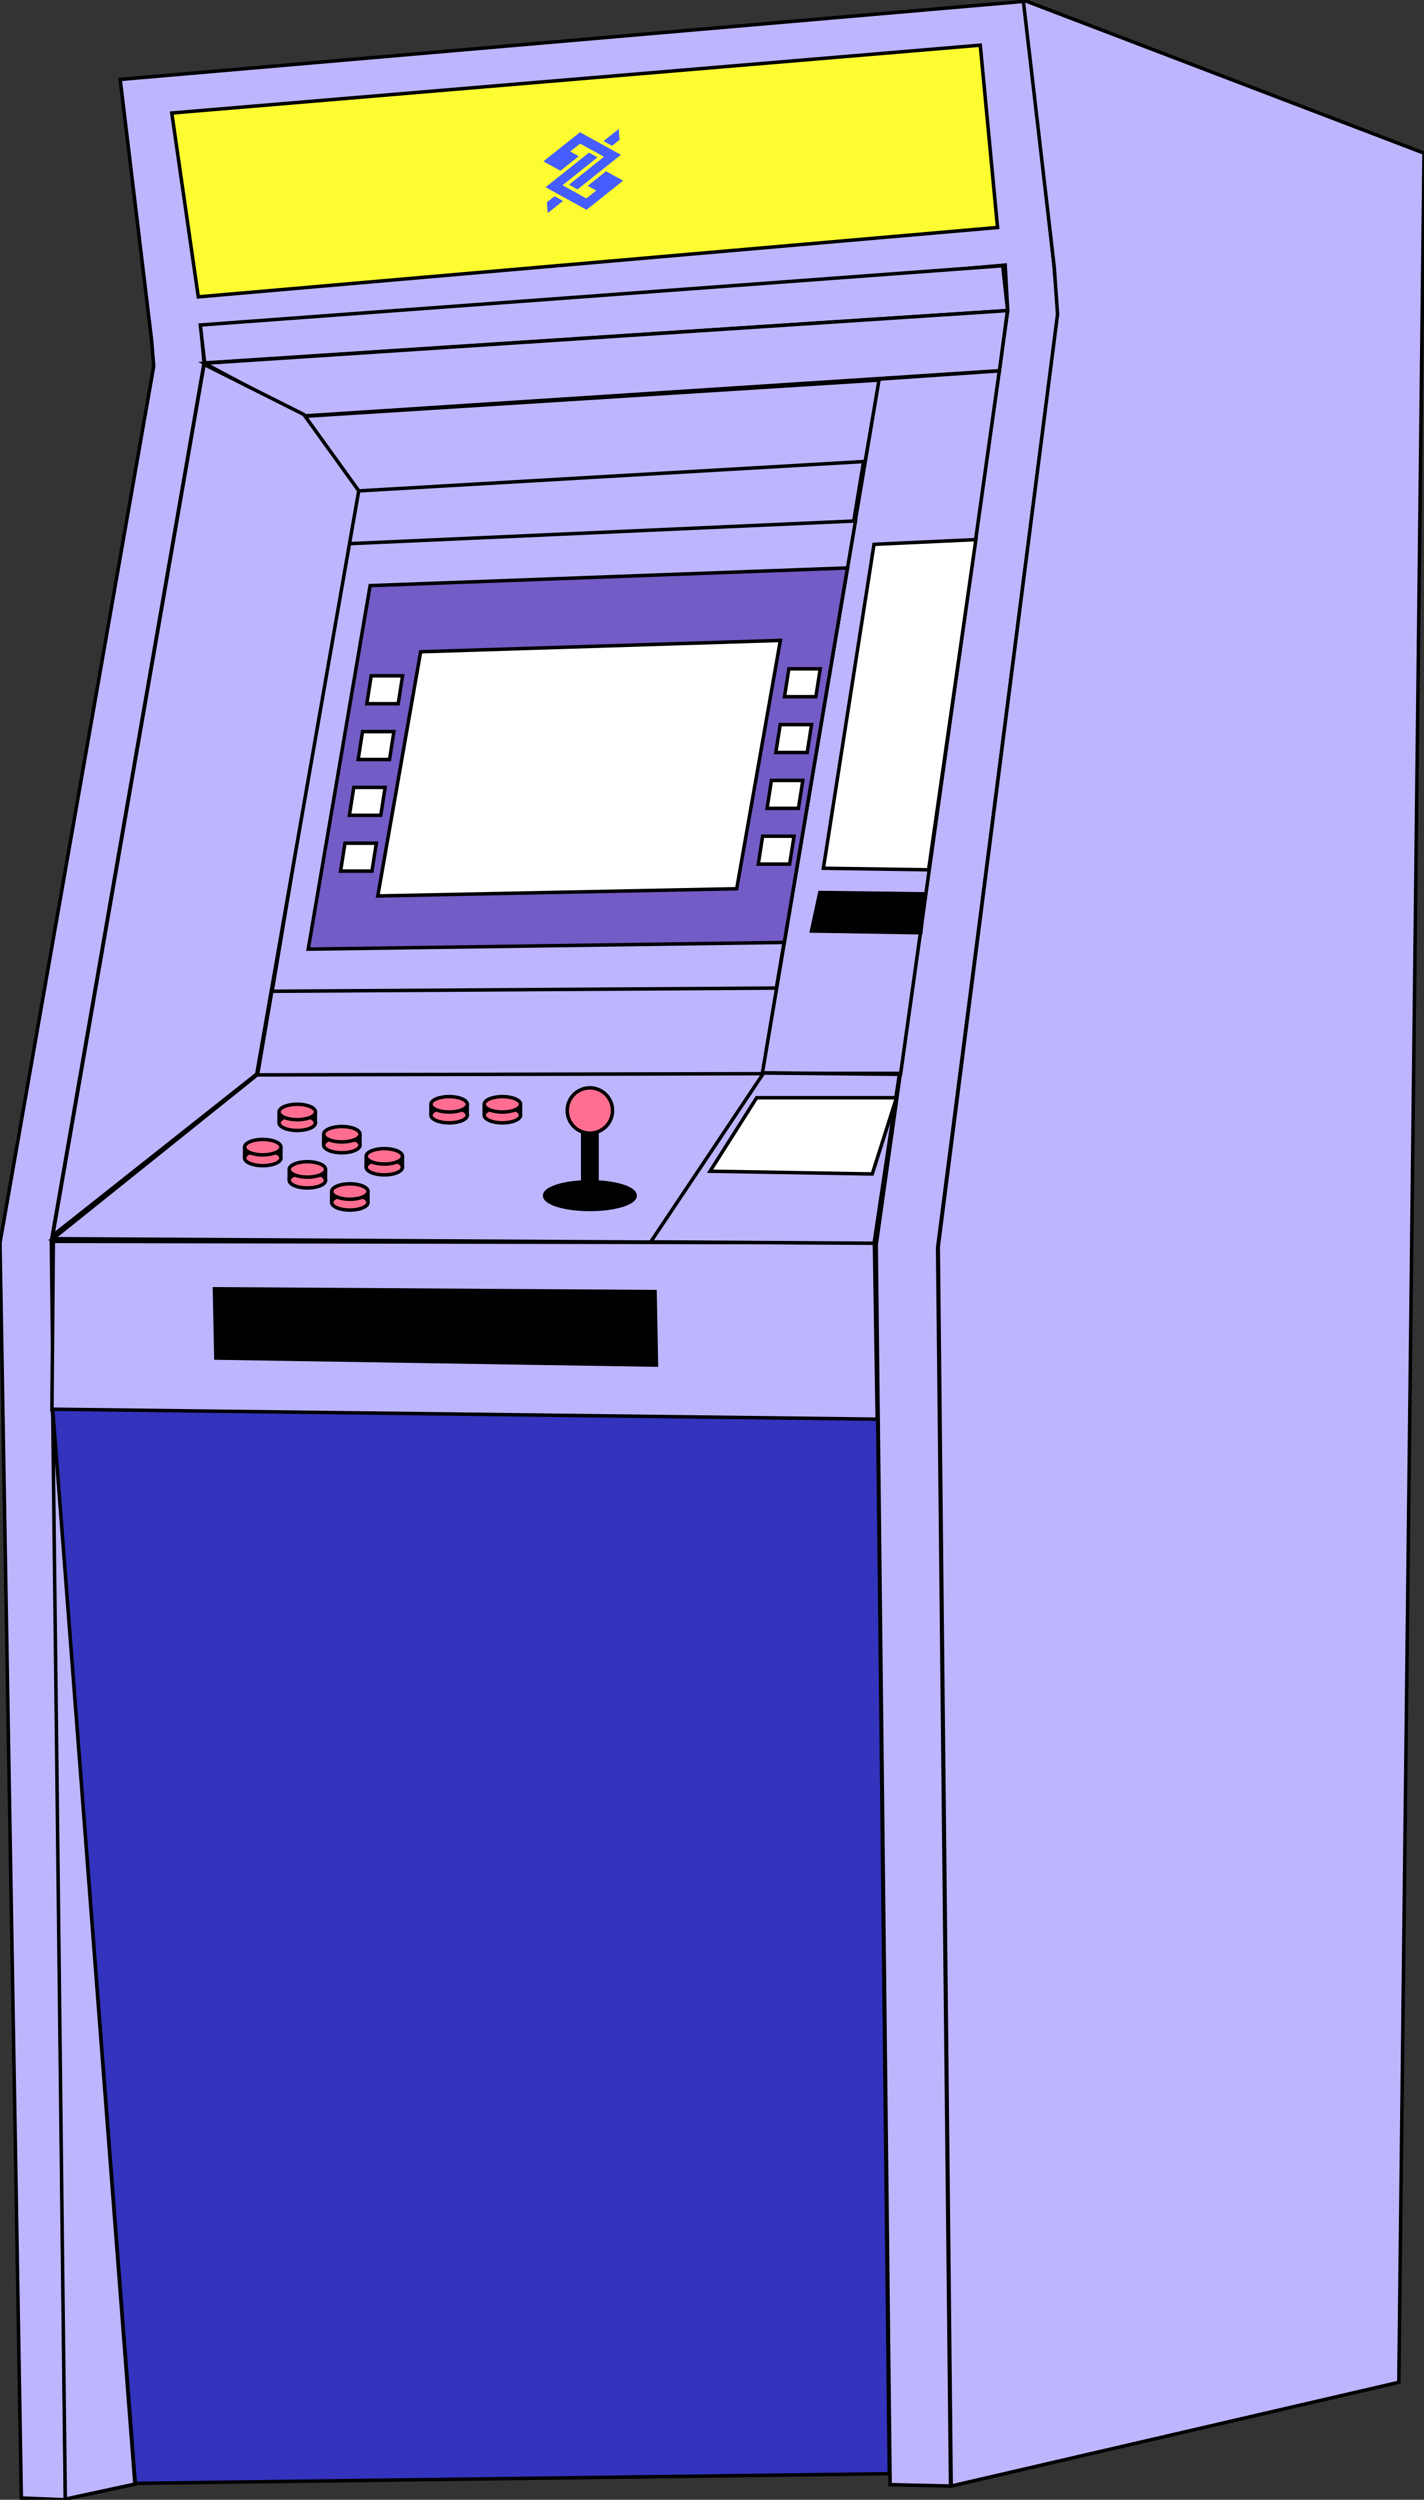 <?xml version="1.0" encoding="utf-8"?>
<svg viewBox="0 0 408.58 716.745" width="408.58px" height="716.745px" xmlns="http://www.w3.org/2000/svg">
  <rect x="0" y="0" width="408.58" height="716.745" fill="#333333" stroke="none"/>
  <polygon style="stroke: rgb(0, 0, 0); fill: rgb(189, 182, 255);" points="34.481 22.778 43.493 97.537 44.107 104.99 0 356.316 6.126 716.239 18.783 716.745 14.732 355.867 58.543 104.12 57.883 96.431 288.409 76.001 289.134 89.057 251.408 356.9 255.397 712.416 272.738 712.816 269.022 357.753 303.559 89.636 302.405 76.056 294.26 0.352" />
  <polygon style="stroke: rgb(0, 0, 0); fill: rgb(252, 252, 48);" points="49.288 32.406 281.262 12.953 286.22 65.227 56.895 85.115" />
  <polygon style="stroke: rgb(0, 0, 0); fill: rgb(189, 182, 255);" points="58.722 104.064 57.473 93.187 287.697 76.193 289.111 89.041" />
  <polygon style="stroke: rgb(0, 0, 0); fill: rgb(189, 182, 255);" points="58.646 104.159 86.953 119.274 286.757 106.297 289.07 89.049" />
  <polygon style="stroke: rgb(0, 0, 0); fill: rgb(189, 182, 255);" points="86.917 119.388 102.942 140.888 248.196 132.602 252.339 108.961" />
  <polygon style="stroke: rgb(0, 0, 0); fill: rgb(189, 182, 255);" points="102.432 140.779 73.892 308.26 218.783 308.149 247.779 132.338" />
  <polygon style="stroke: rgb(0, 0, 0); fill: rgb(189, 182, 255);" points="218.753 307.632 258.405 307.915 286.732 106.336 252.25 108.695" />
  <polygon style="stroke: rgb(0, 0, 0); fill: rgb(189, 182, 255);" points="73.76 308.201 258.046 307.752 251.108 356.494 15.167 355.166" />
  <polygon style="stroke: rgb(0, 0, 0); fill: rgb(255, 255, 255);" points="250.774 156.076 280.003 154.719 266.433 249.391 236.249 248.95" />
  <polygon style="stroke: rgb(0, 0, 0);" points="235.226 255.907 265.388 256.293 264.197 267.443 232.841 266.939" />
  <polygon style="stroke: rgb(0, 0, 0); fill: rgb(189, 182, 255);" points="15.303 355.935 14.9 404.26 251.691 407.079 250.886 356.338" />
  <polygon style="stroke: rgb(0, 0, 0); fill: rgb(51, 51, 189);" points="15.041 404.058 251.837 406.911 255.166 709.272 38.816 712.038" />
  <polygon style="stroke: rgb(0, 0, 0); fill: rgb(189, 182, 255);" points="18.731 716.559 38.707 712.256 15.122 403.998" />
  <polygon style="stroke: rgb(0, 0, 0);" points="61.532 369.533 187.94 370.344 188.346 391.412 61.937 389.386" />
  <polygon style="stroke: rgb(0, 0, 0); fill: rgb(189, 182, 255);" points="219.101 307.667 186.714 356.073 250.794 356.478 258.051 308.034" />
  <polygon style="stroke: rgb(0, 0, 0); fill: rgb(189, 182, 255);" points="222.752 283.304 78.087 284.221 99.596 155.914 245.46 149.371" />
  <polygon style="stroke: rgb(0, 0, 0); fill: rgb(115, 92, 198);" points="88.435 272.143 106.199 167.911 243.15 162.842 225.032 270.218" />
  <polygon style="stroke: rgb(0, 0, 0); fill: rgb(255, 255, 255);" points="217.112 314.747 257.222 314.747 250.272 336.607 203.742 335.815" />
  <polygon style="stroke: rgb(0, 0, 0); fill: rgb(189, 182, 255);" points="15.138 354.258 73.669 307.948 102.934 140.718 87.176 118.849 58.554 104.485" />
  <polygon style="stroke: rgb(0, 0, 0); fill: rgb(189, 182, 255);" points="293.587 0 408.58 43.913 401.36 683.063 272.918 712.809 269.207 357.452 303.442 90.079 302.477 76.462" />
  <path style="stroke: rgb(0, 0, 0); fill: rgb(255, 255, 255);" d="M 120.696 186.879 L 223.907 183.624 L 211.381 254.82 L 108.394 256.889 L 120.696 186.879 Z" />
  <g transform="matrix(1, 0, 0, 1, -278.325, -23.231)">
    <rect x="503.435" y="211.87" width="8.996" height="7.997" style="stroke: rgb(0, 0, 0); fill: rgb(255, 255, 255);" transform="matrix(1, 0, -0.157, 1, 34.503, 3.13)"/>
    <rect x="503.435" y="211.87" width="8.996" height="7.997" style="stroke: rgb(0, 0, 0); fill: rgb(255, 255, 255);" transform="matrix(1, 0, -0.157, 1, 32.014, 19.13)"/>
    <rect x="503.435" y="211.87" width="8.996" height="7.997" style="stroke: rgb(0, 0, 0); fill: rgb(255, 255, 255);" transform="matrix(1, 0, -0.157, 1, 29.501, 35.13)"/>
    <rect x="503.435" y="211.87" width="8.996" height="7.997" style="stroke: rgb(0, 0, 0); fill: rgb(255, 255, 255);" transform="matrix(1, 0, -0.157, 1, 26.976, 51.13)"/>
  </g>
  <g transform="matrix(1, 0, 0, 1, -398.163, -21.231)">
    <rect x="503.435" y="211.87" width="8.996" height="7.997" style="stroke: rgb(0, 0, 0); fill: rgb(255, 255, 255);" transform="matrix(1, 0, -0.157, 1, 34.503, 3.13)"/>
    <rect x="503.435" y="211.87" width="8.996" height="7.997" style="stroke: rgb(0, 0, 0); fill: rgb(255, 255, 255);" transform="matrix(1, 0, -0.157, 1, 32.014, 19.13)"/>
    <rect x="503.435" y="211.87" width="8.996" height="7.997" style="stroke: rgb(0, 0, 0); fill: rgb(255, 255, 255);" transform="matrix(1, 0, -0.157, 1, 29.501, 35.13)"/>
    <rect x="503.435" y="211.87" width="8.996" height="7.997" style="stroke: rgb(0, 0, 0); fill: rgb(255, 255, 255);" transform="matrix(1, 0, -0.157, 1, 26.976, 51.13)"/>
  </g>
  <g transform="matrix(1, 0, 0, 1, -285.752, -6.786)">
    <g>
      <ellipse style="stroke: rgb(0, 0, 0);" cx="455" cy="349.604" rx="12.979" ry="3.957"/>
      <rect x="452.943" y="329.502" width="4.115" height="19.943" style="stroke: rgb(0, 0, 0);"/>
    </g>
    <ellipse style="stroke: rgb(0, 0, 0); fill: rgb(255, 110, 145);" cx="455" cy="325.2" rx="6.5" ry="6.5"/>
  </g>
  <g transform="matrix(1, 0, 0, 1, -108.202, 2.61)">
    <g transform="matrix(1, 0, 0, 1, -150.605, -11.702)">
      <ellipse style="stroke: rgb(0, 0, 0); fill: rgb(255, 110, 145);" cx="369.079" cy="343.747" rx="5.223" ry="2.216"/>
      <ellipse style="stroke: rgb(0, 0, 0); fill: rgb(255, 110, 145);" cx="369.079" cy="340.645" rx="5.223" ry="2.216"/>
      <line style="fill: rgb(216, 216, 216); stroke: rgb(0, 0, 0);" x1="374.279" y1="340.834" x2="374.25" y2="343.925"/>
      <line style="fill: rgb(216, 216, 216); stroke: rgb(0, 0, 0);" x1="363.877" y1="340.605" x2="363.848" y2="343.696"/>
    </g>
    <g transform="matrix(1, 0, 0, 1, -162.788, -18.043)">
      <ellipse style="stroke: rgb(0, 0, 0); fill: rgb(255, 110, 145);" cx="369.079" cy="343.747" rx="5.223" ry="2.216"/>
      <ellipse style="stroke: rgb(0, 0, 0); fill: rgb(255, 110, 145);" cx="369.079" cy="340.645" rx="5.223" ry="2.216"/>
      <line style="fill: rgb(216, 216, 216); stroke: rgb(0, 0, 0);" x1="374.279" y1="340.834" x2="374.25" y2="343.925"/>
      <line style="fill: rgb(216, 216, 216); stroke: rgb(0, 0, 0);" x1="363.877" y1="340.605" x2="363.848" y2="343.696"/>
    </g>
    <g transform="matrix(1, 0, 0, 1, -175.585, -24.426)">
      <ellipse style="stroke: rgb(0, 0, 0); fill: rgb(255, 110, 145);" cx="369.079" cy="343.747" rx="5.223" ry="2.216"/>
      <ellipse style="stroke: rgb(0, 0, 0); fill: rgb(255, 110, 145);" cx="369.079" cy="340.645" rx="5.223" ry="2.216"/>
      <line style="fill: rgb(216, 216, 216); stroke: rgb(0, 0, 0);" x1="374.279" y1="340.834" x2="374.25" y2="343.925"/>
      <line style="fill: rgb(216, 216, 216); stroke: rgb(0, 0, 0);" x1="363.877" y1="340.605" x2="363.848" y2="343.696"/>
    </g>
  </g>
  <g transform="matrix(1, 0, 0, 1, -281.703, -19.542)">
    <g transform="matrix(1, 0, 0, 1, 41.494, -4.466)">
      <ellipse style="stroke: rgb(0, 0, 0); fill: rgb(255, 110, 145);" cx="369.079" cy="343.747" rx="5.223" ry="2.216"/>
      <ellipse style="stroke: rgb(0, 0, 0); fill: rgb(255, 110, 145);" cx="369.079" cy="340.645" rx="5.223" ry="2.216"/>
      <line style="fill: rgb(216, 216, 216); stroke: rgb(0, 0, 0);" x1="374.279" y1="340.834" x2="374.25" y2="343.925"/>
      <line style="fill: rgb(216, 216, 216); stroke: rgb(0, 0, 0);" x1="363.877" y1="340.605" x2="363.848" y2="343.696"/>
    </g>
    <g transform="matrix(1, 0, 0, 1, 56.776, -4.466)">
      <ellipse style="stroke: rgb(0, 0, 0); fill: rgb(255, 110, 145);" cx="369.079" cy="343.747" rx="5.223" ry="2.216"/>
      <ellipse style="stroke: rgb(0, 0, 0); fill: rgb(255, 110, 145);" cx="369.079" cy="340.645" rx="5.223" ry="2.216"/>
      <line style="fill: rgb(216, 216, 216); stroke: rgb(0, 0, 0);" x1="374.279" y1="340.834" x2="374.25" y2="343.925"/>
      <line style="fill: rgb(216, 216, 216); stroke: rgb(0, 0, 0);" x1="363.877" y1="340.605" x2="363.848" y2="343.696"/>
    </g>
  </g>
  <g transform="matrix(1, 0, 0, 1, -118.092, 12.699)">
    <g transform="matrix(1, 0, 0, 1, -150.605, -11.702)">
      <ellipse style="stroke: rgb(0, 0, 0); fill: rgb(255, 110, 145);" cx="369.079" cy="343.747" rx="5.223" ry="2.216"/>
      <ellipse style="stroke: rgb(0, 0, 0); fill: rgb(255, 110, 145);" cx="369.079" cy="340.645" rx="5.223" ry="2.216"/>
      <line style="fill: rgb(216, 216, 216); stroke: rgb(0, 0, 0);" x1="374.279" y1="340.834" x2="374.25" y2="343.925"/>
      <line style="fill: rgb(216, 216, 216); stroke: rgb(0, 0, 0);" x1="363.877" y1="340.605" x2="363.848" y2="343.696"/>
    </g>
    <g transform="matrix(1, 0, 0, 1, -162.788, -18.043)">
      <ellipse style="stroke: rgb(0, 0, 0); fill: rgb(255, 110, 145);" cx="369.079" cy="343.747" rx="5.223" ry="2.216"/>
      <ellipse style="stroke: rgb(0, 0, 0); fill: rgb(255, 110, 145);" cx="369.079" cy="340.645" rx="5.223" ry="2.216"/>
      <line style="fill: rgb(216, 216, 216); stroke: rgb(0, 0, 0);" x1="374.279" y1="340.834" x2="374.25" y2="343.925"/>
      <line style="fill: rgb(216, 216, 216); stroke: rgb(0, 0, 0);" x1="363.877" y1="340.605" x2="363.848" y2="343.696"/>
    </g>
    <g transform="matrix(1, 0, 0, 1, -175.585, -24.426)">
      <ellipse style="stroke: rgb(0, 0, 0); fill: rgb(255, 110, 145);" cx="369.079" cy="343.747" rx="5.223" ry="2.216"/>
      <ellipse style="stroke: rgb(0, 0, 0); fill: rgb(255, 110, 145);" cx="369.079" cy="340.645" rx="5.223" ry="2.216"/>
      <line style="fill: rgb(216, 216, 216); stroke: rgb(0, 0, 0);" x1="374.279" y1="340.834" x2="374.25" y2="343.925"/>
      <line style="fill: rgb(216, 216, 216); stroke: rgb(0, 0, 0);" x1="363.877" y1="340.605" x2="363.848" y2="343.696"/>
    </g>
  </g>
  <path d="M 156.183 57.097 L 158.509 55.547 L 160.835 57.097 L 156.183 60.199 L 156.183 57.097 Z M 178.513 40.972 L 176.187 42.522 L 173.861 40.972 L 178.513 37.869 L 178.513 40.972 Z M 178.513 52.755 L 167.348 60.199 L 156.183 52.755 L 169.442 43.917 L 171.768 45.468 L 161.068 52.601 L 167.581 56.943 L 170.604 54.927 L 168.278 53.376 L 173.861 49.653 L 178.513 52.755 Z M 156.183 45.314 L 167.349 37.872 L 178.514 45.314 L 165.255 54.152 L 162.929 52.601 L 173.629 45.468 L 167.116 41.127 L 164.092 43.143 L 166.418 44.693 L 160.835 48.416 L 156.183 45.314 Z" fill="#465eff" style="transform-origin: 167.349px 49.034px;" transform="matrix(0.996, -0.084, 0.084, 0.996, 3.88955e-7, 4.01891e-7)"/>
</svg>